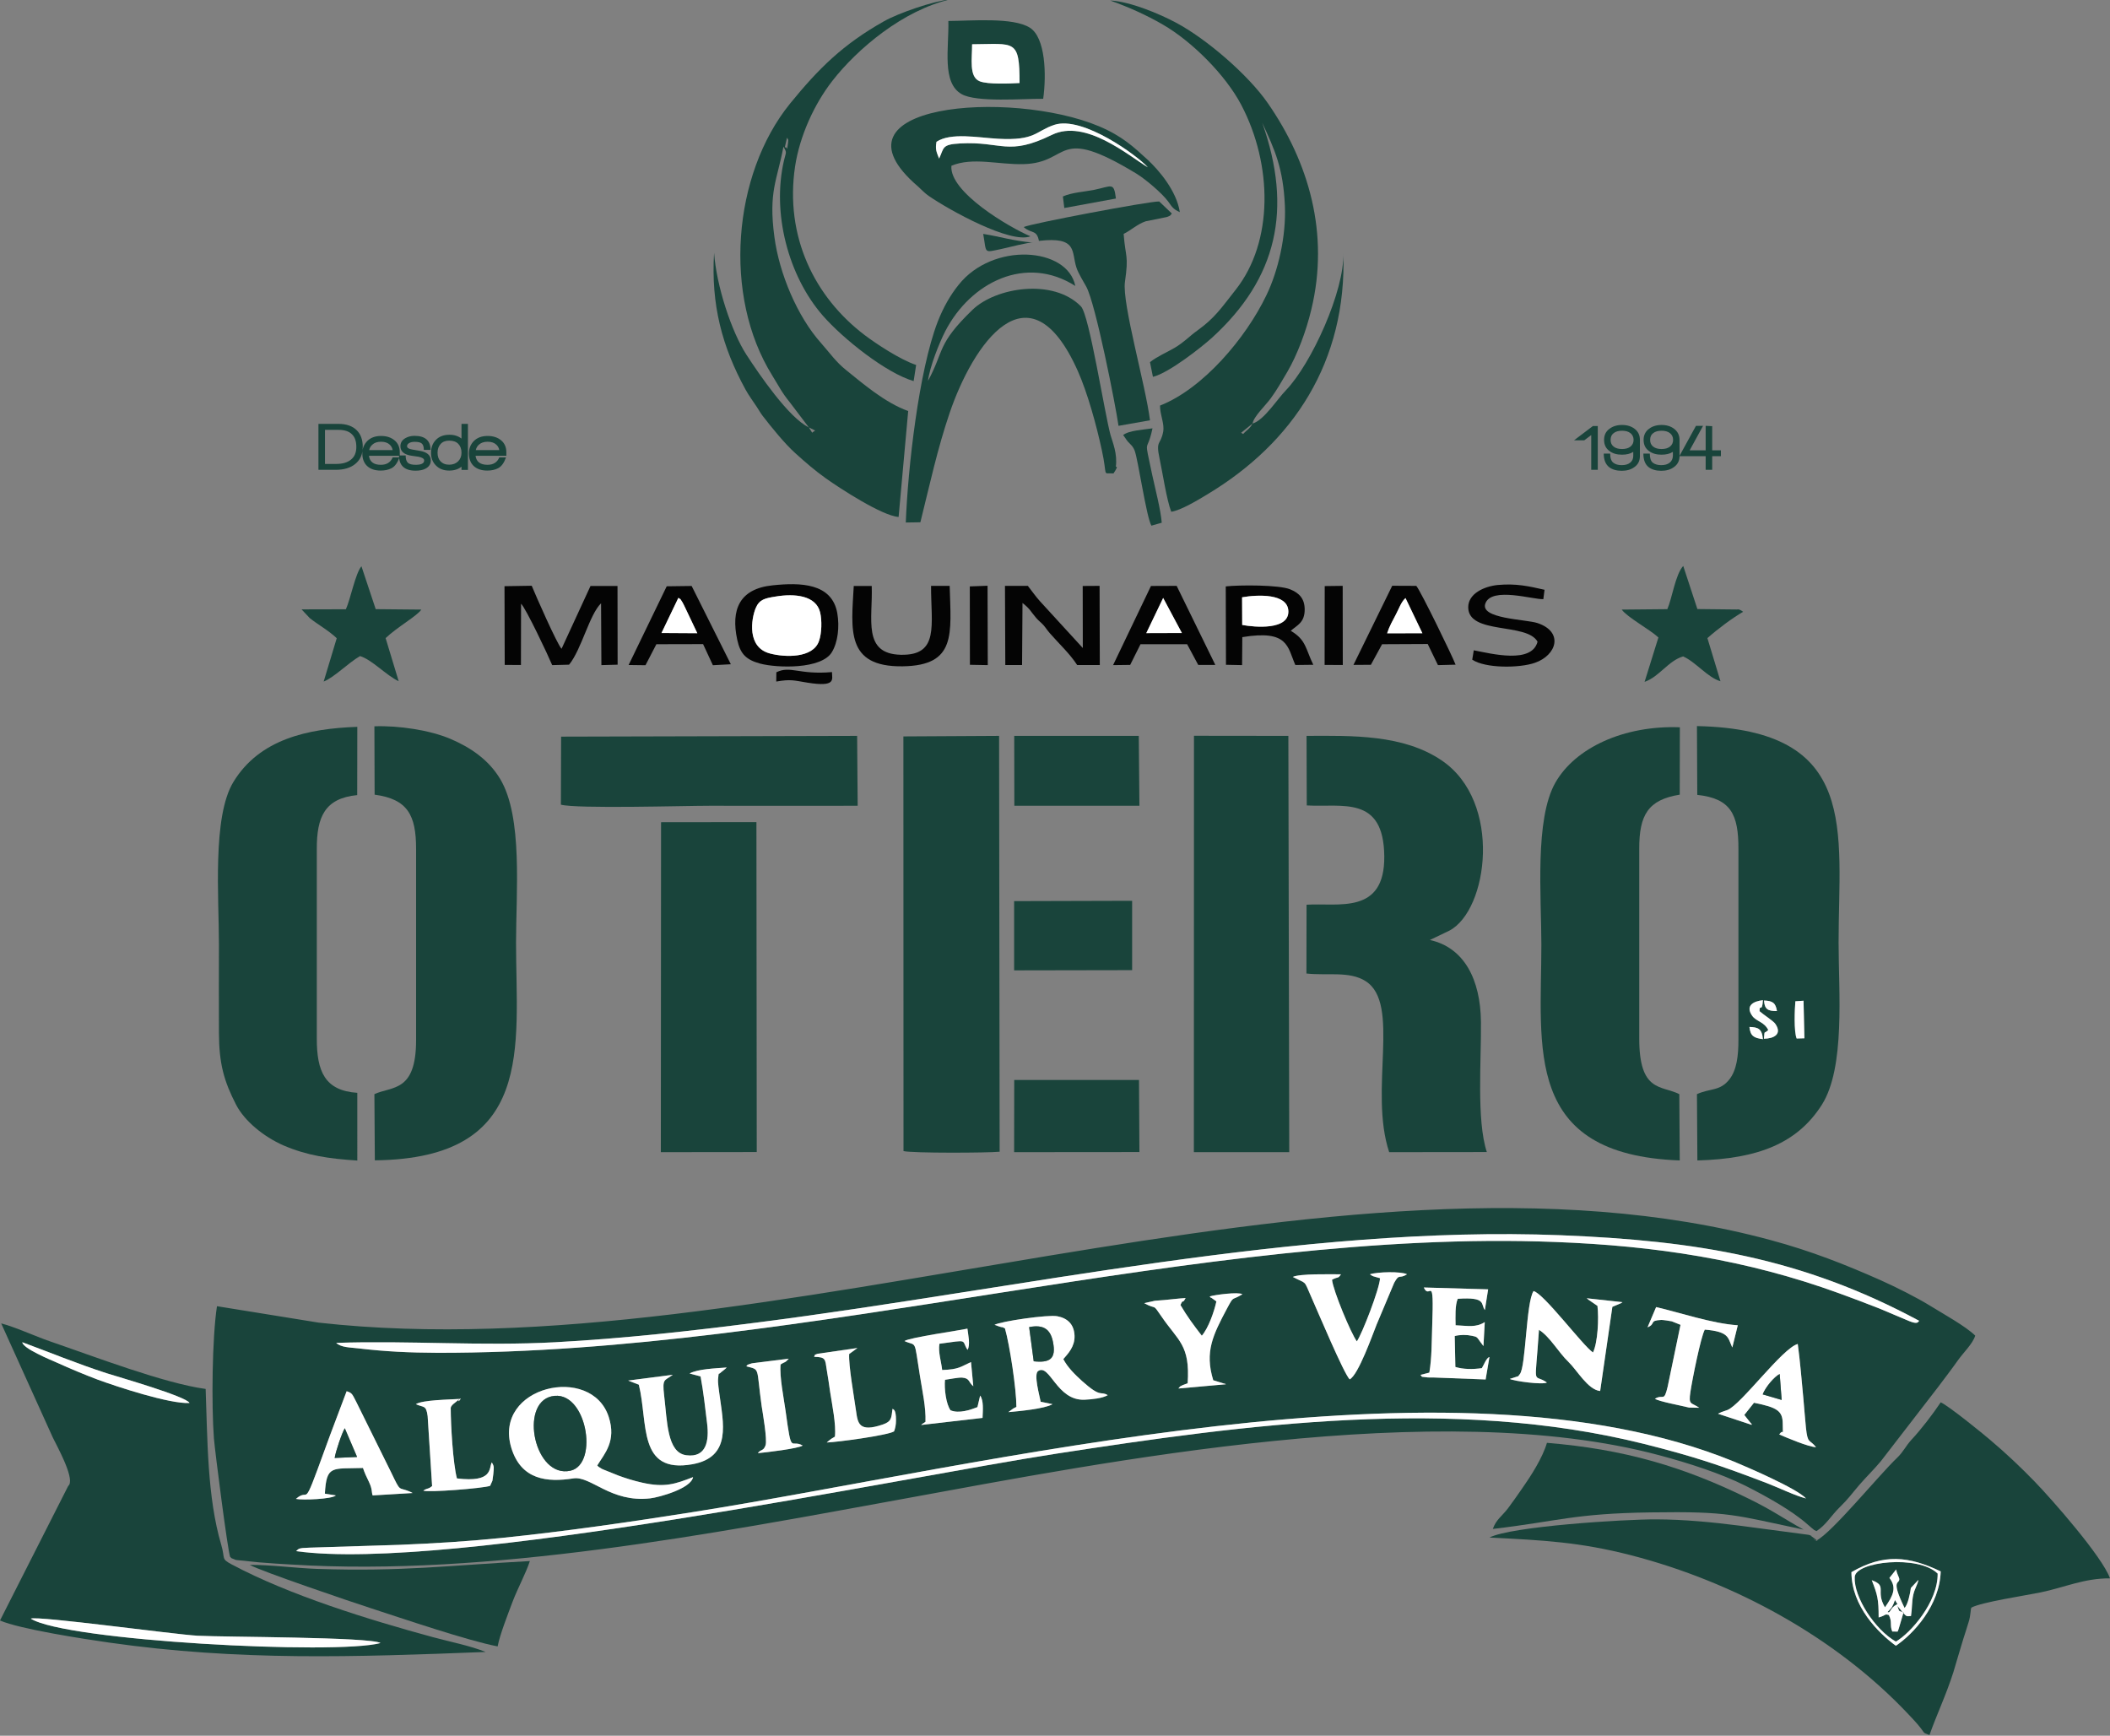 <?xml version="1.0" encoding="utf-8"?>
<!-- Generator: Adobe Illustrator 15.0.0, SVG Export Plug-In . SVG Version: 6.00 Build 0)  -->
<!DOCTYPE svg PUBLIC "-//W3C//DTD SVG 1.1//EN" "http://www.w3.org/Graphics/SVG/1.1/DTD/svg11.dtd">
<svg version="1.1" id="Layer_1" xmlns="http://www.w3.org/2000/svg" xmlns:xlink="http://www.w3.org/1999/xlink" x="0px" y="0px"
	 width="549.383px" height="451.957px" viewBox="0 0 549.383 451.957" enable-background="new 0 0 549.383 451.957"
	 xml:space="preserve">
<rect x="0" y="0" width="549.383" height="451.957" fill="#808080" stroke="none"/>
<g>
	<path fill-rule="evenodd" clip-rule="evenodd" fill="#19443B" d="M77.103,403.899c0.708-0.595,0.396-0.821,3.486-0.907
		l23.471-0.736c8.986-0.369,17.518-0.879,26.447-1.786c16.809-1.729,33.023-4.082,49.578-6.689
		c76.054-11.991,197.575-43.398,271.36-13.21c3.005,1.247,16.356,6.945,18.794,9.609c-2.892-0.736-6.774-2.664-10.29-4.025
		c-12.019-4.592-18.878-6.916-32.003-10.204c-49.606-12.359-103.521-5.046-152.815,2.551
		C234.766,384.708,116.816,409.427,77.103,403.899L77.103,403.899z M84.586,388.932l2.863,0.454
		c-0.992,0.963-8.646,1.275-10.403,0.906c3.827-3.316,1.445,3.94,7.483-12.728c1.814-5.045,3.94-10.487,5.726-15.307
		c1.445,0.453,1.417,0.681,2.551,2.863l9.014,18.227c2.637,5.471,1.758,3.713,4.876,5.046c0.113,0.028,0.283,0.113,0.368,0.17
		c0.085,0.028,0.255,0.113,0.369,0.198l-10.403,0.624c-0.34-0.851,0-1.475-0.964-3.516c-0.709-1.445-1.105-2.296-1.559-3.628
		C86.429,382.498,85.011,381.42,84.586,388.932L84.586,388.932z M180.454,384.624c-0.51,2.948-8.759,5.244-11.14,5.527
		c-10.318,1.19-15.477-5.924-20.069-5.188c-6.689,1.049-13.578,0.454-16.129-8.021c-4.763-16.016,20.863-21.855,25.37-8.022
		c2.069,6.35-1.105,9.609-2.977,12.671c0.425,0.426,0.17,0.255,0.879,0.681c0.085,0.057,0.198,0.142,0.312,0.198
		c0.085,0.057,0.198,0.113,0.312,0.142l4.025,1.616c1.758,0.651,3.997,1.36,6.18,1.842
		C173.112,387.402,175.833,386.41,180.454,384.624L180.454,384.624z M447.336,368.126c0.142-0.114,0.312-0.171,0.425-0.228
		c0.113-0.028,0.283-0.113,0.425-0.198l1.56-0.539c3.571-1.36,14.314-16.129,18.34-17.206c0.624,4.564,1.021,9.609,1.474,14.344
		c0.228,2.494,0.397,4.903,0.652,7.427c0.454,4.394,0.907,2.92,2.637,5.103c-1.956-0.057-7.711-2.495-9.581-3.317
		c1.247-1.785,0.907,1.049,0.907-2.692c0-3.401-1.333-4.337-7.484-5.556l-2.522,3.175l1.729,2.183
		c0.057-0.085,0.198,0.17,0.198,0.396L447.336,368.126z M108.284,365.631c1.644-1.105,8.674-1.19,11.31-1.36
		c-0.936,1.785,1.502-1.275-0.454,0.425c-0.567,0.511-1.644,1.134-1.786,1.871c0,4.535,0.595,14.542,1.616,18.396
		c9.439,1.134,8.277-2.607,9.071-4.167c0.737,1.077,0.51,1.531,0.397,3.09c-0.028,0.341-0.17,1.361-0.227,1.673l-0.595,1.332
		c-1.786,0.652-16.271,1.786-17.405,1.247c1.304-0.821,1.162-0.255,2.296-1.19l-1.163-18.227
		C110.948,365.773,110.324,366.567,108.284,365.631L108.284,365.631z M179.546,357.638c2.154-1.191,6.803-1.333,9.667-1.56
		c-0.085,0.113-0.227,0.227-0.284,0.283c-0.085,0.057-0.227,0.171-0.312,0.256s-0.227,0.17-0.312,0.255
		c-0.113,0.085-0.482,0.368-0.567,0.453c-0.708,0.794-0.567-0.34-0.766,1.701c-0.113,0.964,0.227,3.09,0.34,3.969
		c0.964,7.398,3.345,16.44-7.087,18.283c-14.229,2.494-11.423-10.715-13.89-20.722l-2.778-1.077l11.594-1.502
		c-0.085,0.113-0.255,0.198-0.34,0.255c-1.757,1.304-2.409,0.737-1.899,5.046c0.822,6.803,0.737,14.995,5.783,15.647
		c5.301,0.708,5.953-3.884,5.414-8.277c-0.51-4.139-0.936-8.164-1.701-12.246L179.546,357.638z M194.315,355.767
		c0.454-0.482,0.057-0.313,1.077-0.652c0.34-0.142,0.766-0.17,1.163-0.227l8.815-1.105c-1.021,1.19-0.992,0.737-2.126,1.502
		c-0.312,3.175,0.822,8.703,1.304,12.133c1.616,11.877,1.248,7.143,4.451,8.985c-1.162,0.794-9.524,1.786-11.679,1.984
		c0.765-1.105,1.446-0.425,2.013-2.069c0.482-1.474-0.766-8.532-1.021-10.205C196.866,355.767,198,356.759,194.315,355.767
		L194.315,355.767z M211.975,353.3c0.482-0.936-0.17-0.312,0.907-0.793l10.375-1.503l-2.154,1.56
		c-0.198,2.891,1.247,10.998,1.786,14.825c0.454,3.175,0.708,5.697,7.03,3.515c2.211-0.794,2.154-1.587,2.466-4.054
		c0.17,0.17,0.936,0,0.907,3.005c0,1.134-0.199,2.098-0.51,2.863c-1.786,1.049-14.57,2.777-17.518,2.891
		c0.085-0.085,0.227-0.198,0.283-0.255l0.851-0.68c0.454-0.313,0.51-0.256,0.992-0.596c0.34-3.175-0.737-8.306-1.248-11.65
		c-0.255-1.871-0.567-3.884-0.878-5.726C214.838,353.868,215.008,353.357,211.975,353.3L211.975,353.3z M235.502,349.191
		c1.304-0.936,14.513-2.778,16.384-3.232c0.17,1.475,0.822,4.252,0.028,5.528c-1.701-2.608,0.51-2.665-7.313-1.588
		c-0.368,2.211,0.482,4.649,0.709,6.832c4.394-0.142,4.79-0.851,7.512-2.069l0.595,6.293c-1.304-1.049-0.851-2.069-2.892-2.24
		c-0.907-0.084-3.43,0.426-4.479,0.567c-0.227,2.353,0.284,6.35,1.446,7.938c2.183,0.935,5.188-0.114,7.001-0.822l0.708-3.005
		c0.936,1.247,0.709,3.827,0.624,5.811l-15.988,1.843c0.085-0.085,0.199-0.17,0.284-0.255c0.028-0.028,0.737-0.482,0.85-0.567
		c0.142-3.77-0.85-8.135-1.446-11.962C237.94,348.284,238.762,350.693,235.502,349.191L235.502,349.191z M281.792,359.65
		c5.046,4.508,4.621,2.438,6.634,3.629c-1.39,0.822-4.082,1.105-6.038,1.19c-7.285,0.312-9.043-9.524-12.104-7.455
		c-1.191,0.822,0.397,6.463,0.68,7.993l3.09,0.624c-2.069,1.19-8.532,1.814-11.509,2.069l1.275-0.936
		c0.085-0.085,0.624-0.283,0.822-0.425c0-4.593-1.729-16.072-2.977-20.438c-0.992-0.538-0.481-0.17-1.36-0.453l-1.361-0.481
		c1.757-0.936,13.89-2.693,16.328-2.239c2.608,0.481,4.394,2.04,4.507,5.073c0.113,2.863-1.757,4.734-2.92,6.095
		C277.994,356.079,279.893,357.921,281.792,359.65L281.792,359.65z M450.851,350.438c-0.964-2.183-0.794-3.714-6.974-4.224
		c-1.049,1.928-3.26,12.982-3.741,16.214c-0.539,3.543,0.17,2.665,2.296,4.139l-2.665-0.057c-2.409-0.596-7.852-1.588-8.872-2.296
		c2.239-1.332,2.324,1.021,3.316-3.146l3.345-16.101l-2.268-0.907c-0.453-0.113-2.239-0.369-2.721-0.369
		c-3.345,0.17-1.305,0.992-3.601,1.928l2.239-5.272c5.953,1.36,14.599,4.309,21.26,4.734l-1.417,5.782
		C450.964,350.75,450.907,350.551,450.851,350.438L450.851,350.438z M393.817,358.829c1.984-0.709,1.19-0.171,1.899-1.021
		c1.587-1.899,1.615-18.681,3.571-21.629c2.665,0.596,12.813,14.202,15.478,15.987c1.247-2.551,1.559-8.844,1.162-12.132
		l-2.438-1.673c-0.086-0.198-0.256-0.17-0.369-0.312l9.326,1.021c-0.113,0.085-0.283,0.198-0.368,0.255l-2.268,0.964l-3.175,21.912
		c-3.203-0.312-6.066-5.499-8.249-7.568c-2.608-2.495-4.848-6.604-7.683-8.362c-1.049,15.789-1.672,11.083,2.07,13.72
		c-1.106,0.651-8.618-0.369-9.667-0.936L393.817,358.829z M314.986,337.569c1.36-0.426,7.455-1.22,8.504-0.567
		c-2.977,1.843-2.098,0.17-4.025,3.742c-3.601,6.803-5.868,11.196-3.572,18.651l2.92,0.907c0.057-0.113,0.255,0.113,0.369,0.142
		l-12.359,1.105c0.766-0.879,0.057-0.283,1.105-0.879c0.255-0.113,1.077-0.396,1.304-0.481c0.681-10.035-2.494-11.027-6.803-17.377
		c-2.523-3.685-1.077-1.587-4.507-3.486l2.777-0.623c0.822-0.085,1.673-0.113,2.523-0.199c1.87-0.17,3.571-0.396,5.471-0.51
		c-0.936,1.814-0.539-0.028-1.333,1.814c1.758,3.004,3.374,5.159,5.557,7.993c1.672-1.928,3.175-6.095,3.798-8.929l-1.134-0.822
		C314.787,337.455,315.581,338.476,314.986,337.569L314.986,337.569z M372.161,357.411c0.651-3.939,0.595-7.88,0.736-11.962
		c0.539-14.684-0.623-6.661-2.183-10.205l16.753,0.482l-0.851,5.386c-1.162-1.474,0.567-3.458-7.059-2.92
		c-0.736,1.673-0.595,4.706-0.566,6.889c3.26,0.142,5.272,0.651,7.597-0.822l-0.34,6.236c-0.113-0.113-0.198-0.284-0.283-0.368
		l-0.511-0.681c-0.936-1.275-0.766-1.333-2.154-1.616c-1.445-0.312-3.146-0.312-4.535,0.057l0.17,8.051
		c2.041,0.623,4.479,0.652,6.889,0.312c0.481-0.708,1.19-2.721,1.983-2.892l-0.992,5.84l-13.379-0.51
		c-0.596,0-1.729,0.027-2.268-0.086c-1.645-0.255-0.454,0.199-1.333-0.595L372.161,357.411z M356.684,331.814
		c1.928-0.652,8.221-0.794,9.666,0c-2.211,1.36-1.899-0.368-3.345,2.211l-4.592,10.914c-0.936,2.296-4.734,13.124-7.002,14.229
		c-1.53-1.53-8.192-17.405-10.034-21.543c-2.013-4.593-1.021-3.146-4.763-5.131c1.786-0.879,9.694-0.681,12.529-0.681
		c-0.794,1.219-0.624,0.511-2.324,1.418c0.283,2.834,4.932,13.975,6.463,16.044c1.332-1.871,5.924-13.691,6.037-16.441l-1.757-0.51
		c-0.085-0.028-0.227-0.114-0.313-0.142L356.684,331.814z M87.534,349.672c18.963-0.652,37.701,0.879,57.061-0.17
		c17.773-0.964,35.292-2.92,52.725-5.159c68.032-8.702,140.967-25.37,209.027-22.705c35.518,1.417,62.985,5.952,93.345,22.28
		c-0.312,0.283-0.283,1.021-2.637,0.057l-7.653-3.231c-3.486-1.361-6.888-2.665-10.573-3.997
		c-24.065-8.759-47.764-12.359-73.898-13.352c-92.269-3.6-194.542,28.999-291.005,28.856c-7.313-0.028-13.521-0.312-20.693-1.162
		C91.105,350.834,88.866,350.891,87.534,349.672L87.534,349.672z M472.961,398.683c2.466-1.587,3.798-3.996,5.896-6.065
		c2.523-2.467,3.203-3.572,5.272-5.981c1.814-2.098,3.742-3.94,5.585-6.151l14.938-19.36c1.757-2.353,3.345-4.394,4.988-6.719
		c1.446-2.098,4.054-4.535,4.649-6.633c-2.523-2.466-8.391-5.697-11.877-7.852c-3.261-2.013-8.646-4.734-12.699-6.548
		c-9.326-4.139-18.085-7.597-28.545-10.432c-113.981-30.869-261.667,34.497-378.17,21.458l-26.504-4.28
		c-1.276,8.277-1.446,25.88-0.794,34.44c0.284,3.431,3.6,29.339,4.224,30.842c0.539,0.481,0.114,0.227,1.021,0.595
		c1.134,0.454-0.227,0,0.737,0.227l5.811,0.596c2.863,0.255,5.556,0.396,8.419,0.567c51.335,3.203,110.154-8.136,158.938-17.037
		c53.518-9.779,139.493-26.844,197.178-11.423c7.625,2.041,15.959,4.705,22.479,7.965c5.329,2.693,11.991,6.378,16.187,10.092
		c0.34,0.283,0.736,0.651,1.021,0.878C472.819,398.711,471.799,398.088,472.961,398.683L472.961,398.683z"/>
	<path fill-rule="evenodd" clip-rule="evenodd" fill="#19443B" d="M8.022,421.474c1.672-0.794,37.502,4.139,43.456,4.45
		c6.888,0.368,44.929,0.312,47.593,1.899C87.506,430.97,17.036,427.256,8.022,421.474L8.022,421.474z M49.352,365.32
		c-5.159,0.312-19.163-4.337-23.868-6.066c-3.6-1.36-7.115-2.835-10.63-4.422c-1.729-0.766-8.929-3.714-9.042-5.329
		c7.001,2.579,14.258,5.584,21.883,8.05C30.813,358.544,48.529,363.619,49.352,365.32L49.352,365.32z M0.312,344.598l13.408,29.65
		c1.105,2.296,5.499,10.148,4.309,12.359c-0.057,0.057-0.142,0.17-0.198,0.255c-0.028,0.057-0.142,0.17-0.17,0.255L0,421.956
		c5.131,2.239,21.855,4.819,28.432,5.755c33.846,4.818,63.666,3.77,98.022,2.438c-4.11-1.645-9.127-2.607-13.635-3.827
		c-16.809-4.563-37.36-10.913-52.441-18.935c-2.919-1.56-1.672-1.39-2.778-5.159c-3.657-12.359-3.572-27.496-4.054-40.564
		c-10.743-1.445-28.941-8.419-40.592-12.415C9.099,347.915,3.855,345.505,0.312,344.598L0.312,344.598z"/>
	<path fill-rule="evenodd" clip-rule="evenodd" fill="#19443B" d="M493.625,428.533c-4.507-3.289-11.537-10.233-11.565-19.163
		c8.362-4.875,14.911-4.194,23.244-0.198C505.049,418.016,498.218,425.471,493.625,428.533L493.625,428.533z M431.206,395.622
		c-8.333-0.028-37.757,1.814-43.398,4.734c14.202,0.708,23.557,1.19,36.907,4.62c26.702,6.917,53.207,21.26,72.17,41.386
		c0.907,0.964,1.645,1.729,2.467,2.693c2.239,2.692,0.964,1.899,3.033,2.722c1.757-5.046,4.28-10.29,6.207-16.328
		c0.907-2.948,1.616-5.584,2.58-8.646c0.453-1.36,0.907-2.863,1.36-4.309c0.681-2.069,0.482-3.629,0.794-3.912
		c2.664-1.417,13.975-3.118,17.972-3.94c6.208-1.275,11.367-3.713,18.085-3.656c-2.013-5.669-15.137-20.58-19.616-25.2
		c-3.6-3.713-7.398-7.313-11.622-10.885c-1.644-1.417-10.8-8.872-12.841-9.751c-2.041,3.061-5.13,7.086-7.597,9.723
		c-1.559,1.7-2.069,3.09-3.741,4.705c-4.763,4.535-16.979,19.531-21.005,21.544c-2.722-1.333,2.636,1.672-1.162-0.992
		c-1.105-0.737,0.992,0.17-0.879-0.482l-17.943-2.381C445.776,396.359,438.633,395.65,431.206,395.622L431.206,395.622z"/>
	<path fill-rule="evenodd" clip-rule="evenodd" fill="#19443B" d="M340.242,209.726c9.241,0.539,20.013-2.722,20.184,13.209
		c0.17,15.392-12.104,12.104-20.24,12.642l-0.028,17.915c5.442,0.596,11.169-0.681,15.364,1.956
		c9.326,5.84,0.822,28.375,6.18,44.561l25.427-0.028c-2.722-8.277-1.418-24.066-1.531-33.874
		c-0.113-11.111-4.394-19.389-13.294-21.345l5.074-2.438c10.063-5.272,13.89-33.534-1.984-44.306
		c-10.007-6.803-23.301-6.463-35.207-6.406L340.242,209.726z"/>
	<path fill-rule="evenodd" clip-rule="evenodd" fill="#19443B" d="M97.54,206.919c8.589,1.162,10.8,5.301,10.8,14.145v49.748
		c0,13.664-6.236,11.963-10.857,14.089l0.113,17.234c41.953-0.453,36.766-29.764,36.766-56.664c0-13.097,1.814-32.684-4.11-42.605
		c-3.033-5.074-7.795-8.277-13.011-10.488c-5.272-2.239-13.352-3.487-19.758-3.26L97.54,206.919z"/>
	<path fill-rule="evenodd" clip-rule="evenodd" fill="#19443B" d="M467.462,260.721l2.126-0.142l0.227,9.779l-2.013,0.057
		C467.036,268.658,467.291,262.621,467.462,260.721L467.462,260.721z M455.499,267.411c2.183,0.057,3.288,0.397,3.516,3.175
		C456.633,270.274,455.754,269.763,455.499,267.411L455.499,267.411z M459.298,260.523c2.239,0.085,3.033,0.595,3.373,2.749
		C460.233,263.3,459.439,262.734,459.298,260.523L459.298,260.523z M458.136,263.3c0.964,0.879,3.571,2.523,4.082,3.26
		c1.927,2.75-0.397,3.884-2.948,3.912c0.255-2.466-0.085-1.077,1.134-2.268c-1.105-2.211-3.09-2.183-4.167-3.685
		c-1.871-2.637,0.283-3.827,2.778-4.082C458.815,263.868,458.107,261.232,458.136,263.3L458.136,263.3z M441.922,206.976
		c8.73,0.936,10.743,5.074,10.715,14.088v49.748c0,4.025-0.426,7.768-2.325,10.205c-2.466,3.175-4.988,2.296-8.476,3.884
		l0.113,17.263c15.988-0.425,26.079-4.563,32.4-14.484c6.151-9.695,4.365-29.396,4.365-42.208c0-29.169,5.67-55.531-36.879-56.41
		L441.922,206.976z"/>
	<path fill-rule="evenodd" clip-rule="evenodd" fill="#19443B" d="M437.244,284.901c-4.677-2.353-10.46-0.397-10.432-14.57v-49.266
		c-0.028-8.873,2.296-12.813,10.545-14.145l0.028-17.546c-14.599-0.539-27.241,5.357-32.399,14.4
		c-5.443,9.553-3.657,29.764-3.657,42.151c0,26.759-4.876,54.737,36.028,56.239L437.244,284.901z"/>
	<path fill-rule="evenodd" clip-rule="evenodd" fill="#19443B" d="M93.033,284.56c-8.447-0.566-10.573-5.556-10.545-14.229v-49.266
		c-0.028-8.334,2.069-13.209,10.517-14.032l0.028-17.773c-12.983,0.454-25.483,3.231-32.258,14.343
		c-5.528,9.071-3.77,30.16-3.77,42.321c0,7.682-0.057,15.364,0,23.018c0.028,8.021,1.304,12.558,4.45,18.68
		c2.183,4.252,7.172,8.362,12.359,10.63c6.123,2.637,11.82,3.459,19.219,3.94V284.56z"/>
	<path fill-rule="evenodd" clip-rule="evenodd" fill="#19443B" d="M235.247,299.726c2.211,0.566,21.997,0.481,25.03,0.17
		l-0.142-108.283l-24.917,0.142L235.247,299.726z"/>
	<polygon fill-rule="evenodd" clip-rule="evenodd" fill="#19443B" points="310.848,300.009 335.679,300.009 335.452,191.613 
		310.876,191.584 	"/>
	<path fill-rule="evenodd" clip-rule="evenodd" fill="#19443B" d="M210.869,111.42c1.899,0.992,1.446,0.482,0.596,1.247
		l-0.879-1.389C210.671,111.307,210.813,111.392,210.869,111.42L210.869,111.42z M204.321,38.457l0.595-2.608
		c0.284,0.595,0.425,0.284,0.255,1.474C204.775,40.101,205.115,37.833,204.321,38.457L204.321,38.457z M238.536,95.036
		c-4.224-1.417-10.46-5.556-13.379-7.767c-13.068-9.893-20.863-25.682-18.142-43.937c1.219-7.994,5.018-16.242,9.667-22.224
		c6.548-8.447,18.538-18.482,30.813-21.288c-4.621,0.482-13.635,3.628-17.292,5.698c-10.743,6.038-17.064,12.331-24.52,21.486
		c-14.939,18.454-17.518,50.06-4.621,70.753c1.843,2.977,2.438,4.365,4.649,7.087l4.875,6.435
		c-5.188-2.466-12.926-13.805-16.271-18.964c-3.855-5.981-7.767-17.802-8.391-26.476c-0.822,13.464,2.069,24.406,8.192,35.603
		c0.907,1.644,1.956,3.033,2.948,4.536c0.596,0.878,0.907,1.53,1.502,2.296c2.381,3.09,5.811,7.313,8.532,9.751
		c2.41,2.183,5.103,4.536,7.994,6.577c3.515,2.495,14.57,9.723,18.879,10.006l2.495-27.581c-6.066-2.154-11.991-7.313-16.158-10.658
		c-2.665-2.126-4.167-4.366-6.548-7.059c-6.18-6.917-10.885-18.142-12.132-27.638c-1.587-11.849,0.737-14.74,2.353-23.471
		c1.021,1.672,0.624,1.417,0.142,3.6c-3.175,13.691,1.105,30.076,10.148,40.422c5.244,5.981,16.413,14.91,23.613,17.008
		L238.536,95.036z"/>
	<polygon fill-rule="evenodd" clip-rule="evenodd" fill="#19443B" points="172.063,300.009 197.036,299.981 196.951,214.063 
		172.12,214.091 	"/>
	<path fill-rule="evenodd" clip-rule="evenodd" fill="#19443B" d="M323.149,112.696l2.977-2.409
		c-0.681,1.36-1.587,1.729-2.438,2.721L323.149,112.696z M299.424,94.299l0.766,3.827c4.195-1.021,12.728-7.795,15.307-10.12
		c17.093-15.563,21.09-33.534,13.152-56.041c3.317,7.172,5.443,11.82,5.896,21.515c0.368,8.051-1.758,17.093-4.818,23.415
		c-5.358,11.168-16.498,24.321-27.695,28.715c0,2.523,1.219,4.677,0.822,6.832c-0.68,3.572-1.984,2.069-0.936,6.973
		c0.794,3.685,1.814,10.63,3.033,13.833c2.409-0.283,7.285-3.231,9.468-4.564c22.195-13.351,36.312-34.44,35.348-62.815
		c0.341,9.751-8.248,28.8-14.995,35.802c-2.239,2.296-5.697,7.795-8.646,8.617c0.312-1.843,3.231-4.536,4.706-6.52
		c1.53-2.069,2.919-4.507,4.337-6.917c2.607-4.45,4.932-10.658,6.265-16.271c4.762-19.729-0.652-38.325-11.311-53.688
		c-5.018-7.285-15.959-16.781-24.01-21.033c-4.195-2.239-11.849-5.471-17.036-5.726c4.933,1.786,9.27,3.713,13.691,6.265
		c7.512,4.337,16.271,13.039,20.409,20.891c8.192,15.59,8.447,35.631-1.445,48.161c-3.771,4.791-5.414,7.342-10.035,10.658
		c-1.983,1.417-3.316,2.948-5.839,4.45C303.732,91.805,301.267,92.825,299.424,94.299L299.424,94.299z"/>
	<path fill-rule="evenodd" clip-rule="evenodd" fill="#19443B" d="M146.041,209.527c4.195,1.106,32.145,0.284,38.75,0.284
		c12.841,0,25.682,0.028,38.523,0l-0.142-18.198l-77.074,0.198L146.041,209.527z"/>
	<path fill-rule="evenodd" clip-rule="evenodd" fill="#19443B" d="M241.625,99.175c0.454-3.685,2.92-9.865,4.507-12.955
		c6.605-12.756,21.005-19.956,33.846-11.764c-2.013-10.12-21.459-11.537-30.388-0.283c-2.126,2.636-3.94,5.782-5.443,9.609
		c-4.932,12.841-7.767,38.154-8.305,52.271l3.798-0.057c2.466-9.921,4.45-19.162,7.625-28.488
		c6.009-17.66,20.58-39.543,33.364-10.913c2.522,5.669,4.848,14.088,6.236,20.523c1.616,7.285-0.028,5.981,3.062,6.151
		c1.502-2.239,0.596-1.672,0.596-1.701c0.481-3.373-0.822-6.378-1.361-8.249c-1.53-5.471-5.527-31.295-7.71-33.534
		c-7.2-7.37-22.139-4.989-28.233,0.879C243.865,89.707,245.934,91.238,241.625,99.175L241.625,99.175z"/>
	<path fill-rule="evenodd" clip-rule="evenodd" fill="#19443B" d="M244.517,41.292c-0.652-1.673-1.049-2.353-0.68-4.366
		c3.713-2.495,10.885-1.077,16.044-0.793c9.78,0.539,9.694-1.984,14.655-3.628c7.37-2.41,21.685,8.079,24.321,11.055
		c-4.988-3.005-16.242-12.699-24.973-8.447c-11.509,5.641-12.955,1.644-23.896,2.239C245.14,37.606,245.849,38.485,244.517,41.292
		L244.517,41.292z M268.299,61.531c-5.471-2.296-21.203-11.537-20.58-18.369c5.527-2.324,12.246-0.255,18.766-0.425
		c12.444-0.312,8.079-10.46,29.396,2.466c2.353,1.446,6.604,5.017,8.248,7.228c0.964,1.304,1.248,2.013,3.062,2.807
		c-0.851-5.613-5.527-10.97-8.277-13.55c-3.741-3.43-6.689-6.236-12.784-8.815c-23.13-9.695-72.227-5.812-47.111,15.675
		c0.822,0.737,1.757,1.757,2.75,2.438C247.323,54.813,263.168,63.543,268.299,61.531L268.299,61.531z"/>
	<path fill-rule="evenodd" clip-rule="evenodd" fill="#19443B" d="M388.687,398.117c17.149-2.013,21.09-4.025,41.103-4.309
		c20.693-0.313,21.799,0.708,39.799,4.479c-5.33-2.948-7.768-4.848-14.23-8.022c-17.036-8.391-32.542-12.926-52.582-14.569
		c-1.135,3.939-4.281,8.787-6.436,11.849c-1.219,1.757-2.438,3.515-3.713,5.216C391.067,394.8,389.537,395.679,388.687,398.117
		L388.687,398.117z"/>
	<path fill-rule="evenodd" clip-rule="evenodd" fill="#19443B" d="M129.572,428.703c0.51-2.892,2.834-8.816,3.883-11.622
		c1.361-3.572,3.515-7.512,4.507-10.602c-21.572,1.162-33.081,2.777-55.389,2.041c-5.669-0.199-12.019-1.077-17.546-1.049
		c2.551,1.53,26.929,9.808,31.436,11.253C104.74,421.417,121.72,427.2,129.572,428.703L129.572,428.703z"/>
	<path fill-rule="evenodd" clip-rule="evenodd" fill="#FFFFFF" d="M87.534,349.672c1.332,1.219,3.571,1.162,5.697,1.417
		c7.172,0.851,13.38,1.134,20.693,1.162c96.463,0.143,198.737-32.456,291.005-28.856c26.135,0.992,49.833,4.593,73.898,13.352
		c3.686,1.332,7.087,2.636,10.573,3.997l7.653,3.231c2.354,0.964,2.325,0.227,2.637-0.057
		c-30.359-16.328-57.827-20.863-93.345-22.28c-68.06-2.665-140.995,14.003-209.027,22.705c-17.433,2.239-34.951,4.195-52.725,5.159
		C125.235,350.551,106.498,349.02,87.534,349.672L87.534,349.672z"/>
	<path fill-rule="evenodd" clip-rule="evenodd" fill="#19443B" d="M292.563,60.907c1.956-0.963,3.657-2.607,5.755-3.288l5.471-1.105
		c1.247-0.51,0.624-0.17,1.332-0.907l-3.288-3.146c-2.438-0.113-33.59,5.783-35.291,6.662c2.069,1.843,3.373,0.567,3.968,3.6
		c10.205-1.19,8.39,2.863,9.78,7.001c0.425,1.333,1.928,3.827,2.551,4.932c2.438,4.479,7.653,31.011,8.391,36.227l8.192-1.446
		c-1.134-9.156-7.313-30.416-6.52-36.028C293.925,66.293,293.046,67.2,292.563,60.907L292.563,60.907z"/>
	<path fill-rule="evenodd" clip-rule="evenodd" fill="#FFFFFF" d="M77.103,403.899c39.713,5.528,157.663-19.19,198.028-25.398
		c49.295-7.597,103.209-14.91,152.815-2.551c13.125,3.288,19.984,5.612,32.003,10.204c3.516,1.361,7.398,3.289,10.29,4.025
		c-2.438-2.664-15.789-8.362-18.794-9.609c-73.785-30.188-195.307,1.219-271.36,13.21c-16.554,2.607-32.769,4.96-49.578,6.689
		c-8.929,0.907-17.461,1.417-26.447,1.786l-23.471,0.736C77.499,403.078,77.811,403.304,77.103,403.899L77.103,403.899z"/>
	<polygon fill-rule="evenodd" clip-rule="evenodd" fill="#19443B" points="264.047,300.009 296.674,299.981 296.561,281.215 
		264.076,281.215 	"/>
	<polygon fill-rule="evenodd" clip-rule="evenodd" fill="#19443B" points="264.104,209.811 296.674,209.811 296.504,191.613 
		264.076,191.613 	"/>
	<polygon fill-rule="evenodd" clip-rule="evenodd" fill="#19443B" points="264.047,252.67 294.775,252.614 294.775,234.557 
		264.047,234.642 	"/>
	<path fill-rule="evenodd" clip-rule="evenodd" fill="#FFFFFF" d="M143.604,363.59c9.042-2.069,12.5,17.632,4.932,19.36
		C139.181,385.048,135.156,365.518,143.604,363.59L143.604,363.59z M180.454,384.624c-4.621,1.786-7.342,2.778-13.238,1.445
		c-2.183-0.481-4.422-1.19-6.18-1.842l-4.025-1.616c-0.114-0.028-0.227-0.085-0.312-0.142c-0.113-0.057-0.227-0.142-0.312-0.198
		c-0.709-0.426-0.454-0.255-0.879-0.681c1.871-3.062,5.046-6.321,2.977-12.671c-4.507-13.833-30.133-7.993-25.37,8.022
		c2.551,8.476,9.439,9.07,16.129,8.021c4.592-0.736,9.751,6.378,20.069,5.188C171.694,389.868,179.943,387.572,180.454,384.624
		L180.454,384.624z"/>
	<path fill-rule="evenodd" clip-rule="evenodd" fill="#19443B" d="M253.105,11.527c11.112-0.057,12.359-1.474,12.359,10.091
		c-2.41,0.142-8.277,0.397-10.375-0.453C252.227,20.031,253.134,15.212,253.105,11.527L253.105,11.527z M271.616,25.729
		c0.879-6.293,0.595-15.931-3.458-18.51c-4.366-2.778-15.194-1.786-21.232-1.757c0.17,7.086-1.757,16.101,3.458,19.049
		C254.296,26.721,266.287,25.672,271.616,25.729L271.616,25.729z"/>
	<path fill-rule="evenodd" clip-rule="evenodd" fill="#040404" d="M135.666,157.2c1.248,1.134,7.144,13.635,8.107,15.988
		l4.394-0.114c3.231-3.912,5.272-13.011,8.334-15.987l0.085,16.101l4.224-0.114l-0.028-20.494h-7.03l-7.54,16.355
		c-1.162-1.219-6.774-13.975-7.767-16.412l-7.087,0.113l0.057,20.494l4.224,0.028L135.666,157.2z"/>
	<path fill-rule="evenodd" clip-rule="evenodd" fill="#19443B" d="M422.249,158.73c1.445,2.013,7.342,5.188,9.553,7.257
		l-3.601,11.565c3.827-1.333,6.18-5.5,10.035-6.633c3.288,1.446,6.378,5.5,9.723,6.463l-3.401-11.225
		c2.749-2.438,6.406-5.159,9.298-6.86c-1.134-0.85-1.531-0.595-1.56-0.595l-10.347-0.113l-3.685-11.225
		c-2.041,2.211-2.892,8.419-4.139,11.253L422.249,158.73z"/>
	<path fill-rule="evenodd" clip-rule="evenodd" fill="#19443B" d="M100.403,166.157c3.033-2.891,8.22-5.783,9.297-7.427
		l-11.877-0.113l-3.713-11.168c-1.587,1.871-2.863,8.617-4.054,11.197l-11.537,0.028l2.126,2.268
		c2.126,1.701,4.933,3.231,7.03,5.244l-3.402,11.282c2.693-1.049,6.35-4.819,9.468-6.633c3.118,0.936,6.803,5.018,10.063,6.548
		L100.403,166.157z"/>
	<path fill-rule="evenodd" clip-rule="evenodd" fill="#FFFFFF" d="M274.167,349.446c0.879,4.365-0.794,5.471-5.018,5.017l-1.19-8.9
		C271.814,344.796,273.543,346.243,274.167,349.446L274.167,349.446z M258.945,344.967l1.361,0.481
		c0.879,0.283,0.368-0.085,1.36,0.453c1.248,4.366,2.977,15.846,2.977,20.438c-0.198,0.142-0.737,0.34-0.822,0.425l-1.275,0.936
		c2.977-0.255,9.439-0.879,11.509-2.069l-3.09-0.624c-0.283-1.53-1.871-7.171-0.68-7.993c3.061-2.069,4.819,7.767,12.104,7.455
		c1.956-0.085,4.648-0.368,6.038-1.19c-2.013-1.19-1.588,0.879-6.634-3.629c-1.899-1.729-3.798-3.571-4.933-5.754
		c1.163-1.36,3.033-3.231,2.92-6.095c-0.113-3.033-1.898-4.592-4.507-5.073C272.835,342.274,260.702,344.032,258.945,344.967
		L258.945,344.967z"/>
	<path fill-rule="evenodd" clip-rule="evenodd" fill="#FFFFFF" d="M393.108,359.055c1.049,0.566,8.561,1.587,9.667,0.936
		c-3.742-2.637-3.119,2.069-2.07-13.72c2.835,1.758,5.074,5.867,7.683,8.362c2.183,2.069,5.046,7.257,8.249,7.568l3.175-21.912
		l2.268-0.964c0.085-0.057,0.255-0.17,0.368-0.255l-9.326-1.021c0.113,0.142,0.283,0.113,0.369,0.312l2.438,1.673
		c0.396,3.288,0.085,9.581-1.162,12.132c-2.665-1.785-12.813-15.392-15.478-15.987c-1.956,2.948-1.984,19.729-3.571,21.629
		c-0.709,0.85,0.085,0.312-1.899,1.021L393.108,359.055z"/>
	<path fill-rule="evenodd" clip-rule="evenodd" fill="#040404" d="M266.23,157.001c2.126,1.701,1.984,2.069,3.572,3.912
		c0.708,0.822,1.162,1.077,1.899,1.871c0.652,0.765,0.992,1.361,1.644,2.098c2.552,2.919,5.159,5.272,7.115,8.277h5.896
		l-0.057-20.607l-4.394,0.028l0.028,16.157l-11.111-12.132c-1.105-1.19-2.211-2.806-3.203-4.053h-5.953l0.085,20.607h4.366
		L266.23,157.001z"/>
	<path fill-rule="evenodd" clip-rule="evenodd" fill="#FFFFFF" d="M87.137,379.634c0.255-1.7,1.899-6.548,2.636-7.738l3.203,7.483
		L87.137,379.634z M84.586,388.932c0.425-7.512,1.843-6.435,9.921-6.689c0.454,1.332,0.85,2.183,1.559,3.628
		c0.964,2.041,0.624,2.665,0.964,3.516l10.403-0.624c-0.113-0.085-0.284-0.17-0.369-0.198c-0.085-0.057-0.255-0.142-0.368-0.17
		c-3.118-1.333-2.239,0.425-4.876-5.046l-9.014-18.227c-1.134-2.183-1.106-2.41-2.551-2.863c-1.786,4.819-3.912,10.262-5.726,15.307
		c-6.038,16.668-3.657,9.411-7.483,12.728c1.757,0.369,9.411,0.057,10.403-0.906L84.586,388.932z"/>
	<path fill-rule="evenodd" clip-rule="evenodd" fill="#FFFFFF" d="M179.546,357.638l2.863,0.765
		c0.765,4.082,1.19,8.107,1.701,12.246c0.539,4.394-0.113,8.985-5.414,8.277c-5.046-0.652-4.961-8.845-5.783-15.647
		c-0.51-4.309,0.142-3.742,1.899-5.046c0.085-0.057,0.255-0.142,0.34-0.255l-11.594,1.502l2.778,1.077
		c2.466,10.007-0.34,23.216,13.89,20.722c10.432-1.843,8.051-10.885,7.087-18.283c-0.113-0.879-0.454-3.005-0.34-3.969
		c0.199-2.041,0.057-0.907,0.766-1.701c0.085-0.085,0.454-0.368,0.567-0.453c0.085-0.085,0.227-0.17,0.312-0.255
		s0.227-0.199,0.312-0.256c0.057-0.057,0.199-0.17,0.284-0.283C186.35,356.305,181.701,356.447,179.546,357.638L179.546,357.638z"/>
	<path fill-rule="evenodd" clip-rule="evenodd" fill="#040404" d="M201.969,155.329c4.875-0.822,10.488-0.312,11.565,4.11
		c0.51,2.098,0.425,5.442-0.284,7.455c-1.531,4.535-8.873,4.309-12.784,3.26c-6.066-1.587-4.847-9.042-3.713-11.792
		C197.717,156.066,199.162,155.783,201.969,155.329L201.969,155.329z M191.962,166.611c0.793,3.685,2.324,5.188,5.953,6.18
		c4.507,1.19,15.987,1.502,18.68-2.977c1.587-2.608,2.013-6.633,1.417-10.12c-1.389-7.937-9.694-8.022-16.81-7.285
		C192.501,153.288,190.262,158.759,191.962,166.611L191.962,166.611z"/>
	<path fill-rule="evenodd" clip-rule="evenodd" fill="#19443B" d="M489.146,421.162c0-4.818-0.312-5.896-1.786-9.694
		c4.195,1.531,0.851,2.722,3.431,7.059c2.154-3.062,3.117-5.131,1.162-7.653l1.757-2.211c0.198,1.19,0.737,2.013,0.794,2.381
		c0.227,1.615-2.438-0.227,1.389,7.653c0.879-0.936,1.446-3.741,1.645-5.216l1.956-2.098c-0.17,1.19-0.964,2.211-1.332,3.884
		c-0.397,1.758-0.284,3.685-0.596,5.527c-1.275,0.142-1.219,0.028-1.984-0.765l-1.559-1.871c0.651,1.813,0.17,1.077,1.7,1.757
		c-0.057,0.142-0.198,0.171-0.227,0.369l-1.134,3.854c-0.028,0.113-0.113,0.284-0.142,0.369s-0.057,0.227-0.142,0.34l-1.39-0.028
		c-0.708-1.673,0.057-2.353-0.878-4.28C490.563,420.17,491.329,420.539,489.146,421.162L489.146,421.162z M494.051,417.732
		l-0.652-1.105c-0.681,1.843-0.709,1.843-1.928,3.118c0.794,0.426,0.539-1.021,2.381-1.956
		C493.881,417.789,493.994,417.76,494.051,417.732L494.051,417.732z M504.51,409.739c-5.017-4.933-21.43-3.146-21.6,0.907
		c-0.255,5.215,5.244,13.691,10.715,16.809C497.396,425.3,504.596,417.194,504.51,409.739L504.51,409.739z"/>
	<path fill-rule="evenodd" clip-rule="evenodd" fill="#FFFFFF" d="M356.684,331.814l0.566,0.369
		c0.086,0.027,0.228,0.113,0.313,0.142l1.757,0.51c-0.113,2.75-4.705,14.57-6.037,16.441c-1.531-2.069-6.18-13.21-6.463-16.044
		c1.7-0.907,1.53-0.199,2.324-1.418c-2.835,0-10.743-0.198-12.529,0.681c3.741,1.984,2.75,0.538,4.763,5.131
		c1.842,4.138,8.504,20.013,10.034,21.543c2.268-1.105,6.066-11.934,7.002-14.229l4.592-10.914c1.445-2.579,1.134-0.851,3.345-2.211
		C364.904,331.02,358.611,331.162,356.684,331.814L356.684,331.814z"/>
	<path fill-rule="evenodd" clip-rule="evenodd" fill="#FFFFFF" d="M201.969,155.329c-2.807,0.454-4.252,0.737-5.216,3.033
		c-1.134,2.75-2.353,10.205,3.713,11.792c3.912,1.049,11.253,1.275,12.784-3.26c0.708-2.013,0.793-5.357,0.284-7.455
		C212.457,155.017,206.844,154.507,201.969,155.329L201.969,155.329z"/>
	<path fill-rule="evenodd" clip-rule="evenodd" fill="#040404" d="M323.404,155.527c4.054-0.708,11.906-1.049,12.048,3.6
		c0.17,4.989-8.674,4.224-12.019,3.6L323.404,155.527z M336.076,164.258c1.53-1.417,3.656-2.041,3.628-5.613
		c-0.028-3.004-1.673-4.309-3.771-5.187c-2.891-1.191-13.181-1.163-16.781-0.766l0.057,20.409l4.195,0.085l0.058-7.285
		c12.047-1.984,11.735,2.551,13.805,7.256l4.677-0.057C339.902,168.907,340.101,166.611,336.076,164.258L336.076,164.258z"/>
	<path fill-rule="evenodd" clip-rule="evenodd" fill="#040404" d="M222.293,152.58c-0.624,11.338-2.183,21.118,12.728,20.919
		c14.06-0.198,12.586-8.419,12.246-20.948h-4.847c-0.028,10.176,2.239,18.17-7.88,17.943c-10.063-0.227-7.256-9.383-7.568-17.915
		H222.293z"/>
	<path fill-rule="evenodd" clip-rule="evenodd" fill="#FFFFFF" d="M372.161,357.411l-2.325,0.596
		c0.879,0.794-0.312,0.34,1.333,0.595c0.538,0.113,1.672,0.086,2.268,0.086l13.379,0.51l0.992-5.84
		c-0.793,0.171-1.502,2.184-1.983,2.892c-2.41,0.341-4.848,0.312-6.889-0.312l-0.17-8.051c1.389-0.368,3.09-0.368,4.535-0.057
		c1.389,0.283,1.219,0.341,2.154,1.616l0.511,0.681c0.085,0.084,0.17,0.255,0.283,0.368l0.34-6.236
		c-2.324,1.474-4.337,0.964-7.597,0.822c-0.028-2.183-0.17-5.216,0.566-6.889c7.626-0.538,5.896,1.446,7.059,2.92l0.851-5.386
		l-16.753-0.482c1.56,3.544,2.722-4.479,2.183,10.205C372.756,349.531,372.813,353.471,372.161,357.411L372.161,357.411z"/>
	<path fill-rule="evenodd" clip-rule="evenodd" fill="#040404" d="M361.162,164.91c0.596-1.842,1.418-3.26,2.324-4.989
		c0.737-1.361,1.333-3.203,2.467-4.195l4.394,9.156L361.162,164.91z M359.858,167.745l11.877-0.057l2.665,5.5l4.592-0.114
		c-0.822-2.211-9.1-19.219-10.233-20.522l-6.265-0.028l-10.091,20.607l4.535-0.028L359.858,167.745z"/>
	<path fill-rule="evenodd" clip-rule="evenodd" fill="#040404" d="M302.854,155.698l4.876,9.127l-9.27,0.028L302.854,155.698z
		 M296.957,167.745h12.133l2.892,5.386h4.45l-10.063-20.579l-6.689,0.028l-9.864,20.608l4.45-0.057L296.957,167.745z"/>
	<path fill-rule="evenodd" clip-rule="evenodd" fill="#FFFFFF" d="M458.957,363.081c0.709-1.871,3.005-4.593,4.423-5.301l0.51,6.746
		L458.957,363.081z M447.336,368.126l8.759,2.891c0-0.227-0.142-0.481-0.198-0.396l-1.729-2.183l2.522-3.175
		c6.151,1.219,7.484,2.154,7.484,5.556c0,3.741,0.34,0.907-0.907,2.692c1.87,0.822,7.625,3.261,9.581,3.317
		c-1.729-2.183-2.183-0.709-2.637-5.103c-0.255-2.523-0.425-4.933-0.652-7.427c-0.453-4.734-0.85-9.779-1.474-14.344
		c-4.025,1.077-14.769,15.846-18.34,17.206l-1.56,0.539c-0.142,0.085-0.312,0.17-0.425,0.198
		C447.647,367.956,447.478,368.012,447.336,368.126L447.336,368.126z"/>
	<path fill-rule="evenodd" clip-rule="evenodd" fill="#040404" d="M176.627,155.669c0.992,0.765,0.085-0.284,1.049,1.134
		c0.085,0.113,0.539,1.021,0.652,1.275l3.231,6.803l-9.326-0.057L176.627,155.669z M170.901,167.745l12.161-0.028l2.551,5.5
		l4.677-0.255l-10.205-20.381l-6.491,0.085l-9.921,20.494l4.394,0.057L170.901,167.745z"/>
	<path fill-rule="evenodd" clip-rule="evenodd" fill="#FFFFFF" d="M235.502,349.191c3.26,1.502,2.438-0.907,4.025,9.07
		c0.596,3.827,1.588,8.192,1.446,11.962c-0.113,0.085-0.822,0.539-0.85,0.567c-0.085,0.085-0.199,0.17-0.284,0.255l15.988-1.843
		c0.085-1.983,0.312-4.563-0.624-5.811l-0.708,3.005c-1.814,0.708-4.819,1.757-7.001,0.822c-1.162-1.588-1.673-5.585-1.446-7.938
		c1.049-0.142,3.572-0.651,4.479-0.567c2.041,0.171,1.587,1.191,2.892,2.24l-0.595-6.293c-2.722,1.219-3.118,1.928-7.512,2.069
		c-0.227-2.183-1.077-4.621-0.709-6.832c7.824-1.077,5.613-1.021,7.313,1.588c0.794-1.276,0.142-4.054-0.028-5.528
		C250.016,346.413,236.807,348.255,235.502,349.191L235.502,349.191z"/>
	<path fill-rule="evenodd" clip-rule="evenodd" fill="#19443B" d="M143.604,363.59c-8.447,1.928-4.422,21.458,4.932,19.36
		C156.104,381.222,152.646,361.521,143.604,363.59L143.604,363.59z"/>
	<path fill-rule="evenodd" clip-rule="evenodd" fill="#040404" d="M383.329,171.77c3.373,2.268,12.218,2.239,16.3,0.822
		c5.726-1.984,7.54-8.051,0.708-10.347c-3.033-1.021-15.278-1.077-13.55-5.216c1.729-4.252,12.416-0.879,15.053-1.021l0.312-2.438
		c-4.224-0.964-7.455-1.673-12.161-1.248c-3.486,0.34-7.738,2.211-7.71,5.839c0.085,7.172,15.251,3.884,18.057,8.929
		c-1.502,5.783-11.792,3.175-16.61,2.239L383.329,171.77z"/>
	<path fill-rule="evenodd" clip-rule="evenodd" fill="#FFFFFF" d="M314.986,337.569c0.595,0.907-0.199-0.114,0.595,0.481
		l1.134,0.822c-0.623,2.834-2.126,7.001-3.798,8.929c-2.183-2.834-3.799-4.989-5.557-7.993c0.794-1.843,0.397,0,1.333-1.814
		c-1.899,0.113-3.601,0.34-5.471,0.51c-0.851,0.086-1.701,0.114-2.523,0.199l-2.777,0.623c3.43,1.899,1.983-0.198,4.507,3.486
		c4.309,6.35,7.483,7.342,6.803,17.377c-0.227,0.085-1.049,0.368-1.304,0.481c-1.049,0.596-0.34,0-1.105,0.879l12.359-1.105
		c-0.114-0.028-0.313-0.255-0.369-0.142l-2.92-0.907c-2.296-7.455-0.028-11.849,3.572-18.651c1.928-3.572,1.049-1.899,4.025-3.742
		C322.441,336.349,316.347,337.143,314.986,337.569L314.986,337.569z"/>
	<path fill-rule="evenodd" clip-rule="evenodd" fill="#FFFFFF" d="M8.022,421.474c9.014,5.782,79.484,9.496,91.049,6.35
		c-2.665-1.588-40.706-1.531-47.593-1.899C45.524,425.613,9.694,420.68,8.022,421.474L8.022,421.474z"/>
	<path fill-rule="evenodd" clip-rule="evenodd" fill="#FFFFFF" d="M428.967,345.619c2.296-0.936,0.256-1.758,3.601-1.928
		c0.481,0,2.268,0.256,2.721,0.369l2.268,0.907l-3.345,16.101c-0.992,4.167-1.077,1.814-3.316,3.146
		c1.021,0.708,6.463,1.7,8.872,2.296l2.665,0.057c-2.126-1.474-2.835-0.596-2.296-4.139c0.481-3.231,2.692-14.286,3.741-16.214
		c6.18,0.51,6.01,2.041,6.974,4.224c0.057,0.113,0.113,0.312,0.198,0.425l1.417-5.782c-6.661-0.426-15.307-3.374-21.26-4.734
		L428.967,345.619z"/>
	<path fill-rule="evenodd" clip-rule="evenodd" fill="#FFFFFF" d="M108.284,365.631c2.041,0.936,2.665,0.142,3.061,3.09
		l1.163,18.227c-1.134,0.936-0.992,0.369-2.296,1.19c1.134,0.539,15.619-0.595,17.405-1.247l0.595-1.332
		c0.057-0.312,0.199-1.332,0.227-1.673c0.113-1.559,0.34-2.013-0.397-3.09c-0.794,1.56,0.369,5.301-9.071,4.167
		c-1.021-3.854-1.616-13.861-1.616-18.396c0.142-0.737,1.219-1.36,1.786-1.871c1.956-1.7-0.482,1.36,0.454-0.425
		C116.958,364.441,109.928,364.526,108.284,365.631L108.284,365.631z"/>
	<path fill-rule="evenodd" clip-rule="evenodd" fill="#FFFFFF" d="M211.975,353.3c3.033,0.057,2.863,0.567,3.289,3.402
		c0.312,1.842,0.624,3.854,0.878,5.726c0.511,3.345,1.588,8.476,1.248,11.65c-0.482,0.34-0.539,0.283-0.992,0.596l-0.851,0.68
		c-0.057,0.057-0.198,0.17-0.283,0.255c2.948-0.113,15.732-1.842,17.518-2.891c0.312-0.766,0.51-1.729,0.51-2.863
		c0.028-3.005-0.737-2.835-0.907-3.005c-0.312,2.467-0.255,3.26-2.466,4.054c-6.321,2.183-6.576-0.34-7.03-3.515
		c-0.539-3.827-1.984-11.935-1.786-14.825l2.154-1.56l-10.375,1.503C211.805,352.989,212.457,352.365,211.975,353.3L211.975,353.3z"
		/>
	<path fill-rule="evenodd" clip-rule="evenodd" fill="#FFFFFF" d="M194.315,355.767c3.685,0.992,2.551,0,3.997,10.346
		c0.255,1.673,1.502,8.731,1.021,10.205c-0.567,1.645-1.248,0.964-2.013,2.069c2.154-0.198,10.517-1.19,11.679-1.984
		c-3.203-1.843-2.834,2.892-4.451-8.985c-0.481-3.43-1.615-8.958-1.304-12.133c1.134-0.765,1.105-0.312,2.126-1.502l-8.815,1.105
		c-0.397,0.057-0.822,0.085-1.163,0.227C194.372,355.455,194.769,355.285,194.315,355.767L194.315,355.767z"/>
	<path fill-rule="evenodd" clip-rule="evenodd" fill="#FFFFFF" d="M253.105,11.527c0.028,3.685-0.879,8.504,1.984,9.638
		c2.098,0.85,7.965,0.595,10.375,0.453C265.465,10.053,264.217,11.471,253.105,11.527L253.105,11.527z"/>
	<polygon fill-rule="evenodd" clip-rule="evenodd" fill="#040404" points="344.892,173.13 349.625,173.159 349.597,152.551 
		344.92,152.608 	"/>
	<polygon fill-rule="evenodd" clip-rule="evenodd" fill="#040404" points="252.539,173.102 257.188,173.188 257.131,152.523 
		252.51,152.693 	"/>
	<path fill-rule="evenodd" clip-rule="evenodd" fill="#FFFFFF" d="M244.517,41.292c1.332-2.807,0.624-3.686,5.471-3.94
		c10.942-0.595,12.388,3.401,23.896-2.239c8.73-4.252,19.984,5.442,24.973,8.447c-2.636-2.977-16.951-13.465-24.321-11.055
		c-4.961,1.644-4.875,4.167-14.655,3.628c-5.159-0.284-12.331-1.701-16.044,0.793C243.468,38.938,243.865,39.619,244.517,41.292
		L244.517,41.292z"/>
	<path fill-rule="evenodd" clip-rule="evenodd" fill="#19443B" d="M293.641,114.964c0.766,0.822,1.361,1.219,1.814,2.438
		c0.907,2.495,3.033,17.235,4.337,19.474l2.693-0.766c-0.255-3.345-1.729-8.957-2.467-12.387
		c-2.239-10.771-1.445-5.017,0.058-12.189c-2.24,0.34-6.18,0.539-7.654,1.758C292.563,113.348,293.329,114.624,293.641,114.964
		L293.641,114.964z"/>
	<path fill-rule="evenodd" clip-rule="evenodd" fill="#FFFFFF" d="M49.352,365.32c-0.822-1.701-18.539-6.775-21.657-7.768
		c-7.625-2.466-14.882-5.471-21.883-8.05c0.113,1.615,7.313,4.563,9.042,5.329c3.515,1.587,7.03,3.062,10.63,4.422
		C30.189,360.983,44.192,365.631,49.352,365.32L49.352,365.32z"/>
	<path fill-rule="evenodd" clip-rule="evenodd" fill="#FFFFFF" d="M323.434,162.728c3.345,0.624,12.188,1.389,12.019-3.6
		c-0.142-4.649-7.994-4.309-12.048-3.6L323.434,162.728z"/>
	<path fill-rule="evenodd" clip-rule="evenodd" fill="#FFFFFF" d="M494.051,417.732c-0.057,0.028-0.17,0.057-0.199,0.057
		c-1.842,0.936-1.587,2.382-2.381,1.956c1.219-1.275,1.247-1.275,1.928-3.118L494.051,417.732z M489.146,421.162
		c2.183-0.623,1.417-0.991,2.665-0.623c0.935,1.928,0.17,2.607,0.878,4.28l1.39,0.028c0.085-0.113,0.113-0.255,0.142-0.34
		s0.113-0.256,0.142-0.369l1.134-3.854c0.028-0.198,0.17-0.228,0.227-0.369c-1.53-0.68-1.049,0.057-1.7-1.757l1.559,1.871
		c0.766,0.793,0.709,0.906,1.984,0.765c0.312-1.843,0.198-3.77,0.596-5.527c0.368-1.673,1.162-2.693,1.332-3.884l-1.956,2.098
		c-0.198,1.475-0.766,4.28-1.645,5.216c-3.826-7.88-1.162-6.038-1.389-7.653c-0.057-0.368-0.596-1.19-0.794-2.381l-1.757,2.211
		c1.955,2.522,0.992,4.592-1.162,7.653c-2.58-4.337,0.765-5.527-3.431-7.059C488.835,415.266,489.146,416.343,489.146,421.162
		L489.146,421.162z"/>
	<path fill-rule="evenodd" clip-rule="evenodd" fill="#19443B" d="M269.149,354.462c4.224,0.454,5.896-0.651,5.018-5.017
		c-0.624-3.203-2.353-4.649-6.208-3.884L269.149,354.462z"/>
	<path fill-rule="evenodd" clip-rule="evenodd" fill="#FFFFFF" d="M504.51,409.739c0.086,7.455-7.114,15.562-10.885,17.716
		c-5.471-3.117-10.97-11.594-10.715-16.809C483.08,406.592,499.493,404.806,504.51,409.739L504.51,409.739z M493.625,428.533
		c4.593-3.062,11.424-10.517,11.679-19.361c-8.333-3.996-14.882-4.677-23.244,0.198
		C482.088,418.299,489.118,425.244,493.625,428.533L493.625,428.533z"/>
	<path fill-rule="evenodd" clip-rule="evenodd" fill="#FFFFFF" d="M172.233,164.825l9.326,0.057l-3.231-6.803
		c-0.113-0.255-0.567-1.162-0.652-1.275c-0.964-1.417-0.057-0.369-1.049-1.134L172.233,164.825z"/>
	<path fill-rule="evenodd" clip-rule="evenodd" fill="#19443B" d="M276.746,51.156l0.369,3.005l13.436-2.466
		c-0.538-4.394-1.049-3.203-5.641-2.268C282.388,49.937,279.071,50.107,276.746,51.156L276.746,51.156z"/>
	<path fill-rule="evenodd" clip-rule="evenodd" fill="#FFFFFF" d="M361.162,164.91l9.185-0.028l-4.394-9.156
		c-1.134,0.992-1.729,2.834-2.467,4.195C362.58,161.65,361.758,163.068,361.162,164.91L361.162,164.91z"/>
	<polygon fill-rule="evenodd" clip-rule="evenodd" fill="#FFFFFF" points="298.46,164.854 307.729,164.825 302.854,155.698 	"/>
	<path fill-rule="evenodd" clip-rule="evenodd" fill="#040404" d="M202.11,177.468c3.798-0.652,4.45-0.312,8.107,0.283
		c7.597,1.219,6.406-0.85,6.406-2.75c-8.589,0.766-10.828-1.757-14.485,0.057L202.11,177.468z"/>
	<path fill-rule="evenodd" clip-rule="evenodd" fill="#FFFFFF" d="M458.136,263.3c-0.028-2.068,0.68,0.567,0.879-2.862
		c-2.495,0.255-4.649,1.445-2.778,4.082c1.077,1.502,3.062,1.474,4.167,3.685c-1.219,1.19-0.879-0.198-1.134,2.268
		c2.551-0.028,4.875-1.162,2.948-3.912C461.707,265.824,459.1,264.179,458.136,263.3L458.136,263.3z"/>
	<path fill-rule="evenodd" clip-rule="evenodd" fill="#19443B" d="M268.951,63.175c-5.499-0.51-8.192-1.502-12.954-2.268
		c0.936,5.188-0.028,4.904,4.791,3.912C262.517,64.45,267.987,63.004,268.951,63.175L268.951,63.175z"/>
	<path fill-rule="evenodd" clip-rule="evenodd" fill="#19443B" d="M87.137,379.634l5.839-0.255l-3.203-7.483
		C89.036,373.086,87.392,377.934,87.137,379.634L87.137,379.634z"/>
	<path fill-rule="evenodd" clip-rule="evenodd" fill="#FFFFFF" d="M467.462,260.721c-0.171,1.899-0.426,7.937,0.34,9.694
		l2.013-0.057l-0.227-9.779L467.462,260.721z"/>
	<path fill-rule="evenodd" clip-rule="evenodd" fill="#19443B" d="M458.957,363.081l4.933,1.445l-0.51-6.746
		C461.962,358.488,459.666,361.209,458.957,363.081L458.957,363.081z"/>
	<path fill-rule="evenodd" clip-rule="evenodd" fill="#FFFFFF" d="M459.015,270.585c-0.228-2.777-1.333-3.118-3.516-3.175
		C455.754,269.763,456.633,270.274,459.015,270.585L459.015,270.585z"/>
	<path fill-rule="evenodd" clip-rule="evenodd" fill="#FFFFFF" d="M462.671,263.272c-0.34-2.154-1.134-2.664-3.373-2.749
		C459.439,262.734,460.233,263.3,462.671,263.272L462.671,263.272z"/>
	<path fill="#19443B" d="M92.466,120.832c-1.219,0.992-2.92,1.502-5.018,1.502h-4.535v-11.962h5.216
		c2.069,0,3.657,0.567,4.734,1.644c1.077,1.049,1.587,2.495,1.587,4.365C94.45,118.28,93.798,119.783,92.466,120.832L92.466,120.832
		z M91.644,113.093c-0.765-0.793-1.956-1.162-3.543-1.162h-3.486v8.873h2.892c1.672,0,2.976-0.369,3.883-1.134
		c0.935-0.737,1.389-1.843,1.389-3.289C92.778,114.907,92.41,113.83,91.644,113.093L91.644,113.093z M96.066,118.677
		c0.198,1.559,1.219,2.353,3.09,2.353c1.53,0,2.551-0.652,3.089-1.928h1.757c-0.51,1.417-1.19,2.381-2.097,2.835
		c-0.794,0.396-1.729,0.595-2.778,0.595c-1.56,0-2.75-0.425-3.601-1.248c-0.793-0.793-1.19-1.871-1.19-3.231
		c0-1.304,0.454-2.381,1.333-3.26c0.878-0.85,2.069-1.275,3.543-1.275c1.474,0,2.636,0.397,3.543,1.162
		c0.879,0.737,1.333,1.786,1.333,3.062v0.936H96.066z M101.48,115.786c-0.539-0.51-1.304-0.765-2.268-0.765
		s-1.729,0.255-2.268,0.765c-0.425,0.369-0.708,0.851-0.822,1.417h6.123C102.132,116.636,101.877,116.154,101.48,115.786
		L101.48,115.786z M110.75,122.05c-0.652,0.34-1.502,0.51-2.551,0.51c-2.863,0-4.309-1.333-4.309-3.968h1.729
		c0,0.907,0.198,1.53,0.567,1.899c0.397,0.369,1.077,0.539,2.041,0.539c1.474,0,2.211-0.368,2.211-1.134
		c0-0.454-0.482-0.766-1.446-0.964c-0.085-0.028-0.68-0.085-1.786-0.255c-1.956-0.284-2.948-1.105-2.948-2.495
		c0-0.879,0.425-1.587,1.248-2.069c0.68-0.397,1.474-0.624,2.409-0.624c2.778,0,4.167,1.219,4.195,3.657h-1.758
		c0-0.794-0.17-1.333-0.51-1.644c-0.34-0.312-0.964-0.454-1.843-0.454c-0.595,0-1.077,0.085-1.445,0.312
		c-0.369,0.198-0.567,0.481-0.567,0.822c0,0.425,0.454,0.737,1.389,0.879c0.312,0.057,0.936,0.17,1.842,0.312
		c1.956,0.312,2.948,1.163,2.948,2.523C112.167,120.86,111.685,121.568,110.75,122.05L110.75,122.05z M120.161,122.362v-0.851
		c-0.822,0.68-1.899,1.021-3.203,1.021c-1.474,0-2.636-0.454-3.515-1.389c-0.822-0.85-1.219-1.927-1.219-3.26
		c0-1.36,0.425-2.466,1.247-3.316c0.851-0.907,2.041-1.361,3.572-1.361c1.248,0,2.268,0.34,3.118,0.992v-3.827h1.672v11.991H120.161
		z M119.339,115.587c-0.539-0.567-1.333-0.851-2.381-0.851c-0.964,0-1.701,0.284-2.239,0.879s-0.794,1.36-0.794,2.268
		c0,0.936,0.255,1.672,0.737,2.211c0.567,0.596,1.304,0.907,2.296,0.907c0.964,0,1.757-0.312,2.325-0.879
		c0.595-0.595,0.878-1.332,0.878-2.239C120.161,116.919,119.877,116.154,119.339,115.587L119.339,115.587z M123.817,118.677
		c0.198,1.559,1.247,2.353,3.118,2.353c1.502,0,2.551-0.652,3.062-1.928h1.757c-0.51,1.417-1.19,2.381-2.098,2.835
		c-0.793,0.396-1.701,0.595-2.778,0.595c-1.559,0-2.75-0.425-3.6-1.248c-0.793-0.793-1.19-1.871-1.19-3.231
		c0-1.304,0.454-2.381,1.332-3.26c0.879-0.85,2.069-1.275,3.543-1.275s2.636,0.397,3.543,1.162c0.878,0.737,1.332,1.786,1.332,3.062
		v0.936H123.817z M129.231,115.786c-0.539-0.51-1.304-0.765-2.268-0.765s-1.701,0.255-2.268,0.765
		c-0.425,0.369-0.681,0.851-0.822,1.417h6.123C129.912,116.636,129.628,116.154,129.231,115.786L129.231,115.786z"/>
	<path fill="#19443B" d="M414.312,122.333v-9.042l-1.813,1.36h-2.665l4.904-3.713h1.275v11.395H414.312z M426.982,114.85v3.912
		c0,1.247-0.481,2.211-1.474,2.891c-0.851,0.624-1.956,0.936-3.26,0.936c-1.332,0-2.438-0.312-3.26-0.936
		c-0.936-0.737-1.417-1.899-1.417-3.543h1.672c0,1.163,0.283,1.956,0.822,2.381c0.566,0.425,1.275,0.624,2.183,0.624
		s1.644-0.198,2.183-0.624s0.822-1.021,0.822-1.757v-1.077c-0.766,0.51-1.758,0.737-2.948,0.737c-1.304,0-2.409-0.312-3.26-0.964
		c-0.936-0.68-1.39-1.644-1.39-2.891c0-1.219,0.454-2.211,1.418-2.892c0.851-0.652,1.956-0.992,3.26-0.992s2.409,0.34,3.26,0.992
		c0.936,0.709,1.389,1.673,1.389,2.892v0.227V114.85z M424.517,112.781c-0.538-0.425-1.275-0.624-2.183-0.624
		s-1.645,0.199-2.183,0.624c-0.539,0.397-0.794,0.992-0.794,1.758c0,0.765,0.255,1.332,0.794,1.757
		c0.538,0.425,1.275,0.624,2.183,0.624s1.645-0.198,2.183-0.624s0.822-1.021,0.822-1.757
		C425.339,113.801,425.055,113.206,424.517,112.781L424.517,112.781z M437.301,114.85v3.912c0,1.247-0.51,2.211-1.502,2.891
		c-0.851,0.624-1.956,0.936-3.26,0.936c-1.333,0-2.438-0.312-3.26-0.936c-0.936-0.737-1.39-1.899-1.39-3.543h1.673
		c0,1.163,0.255,1.956,0.793,2.381c0.567,0.425,1.276,0.624,2.184,0.624c0.906,0,1.644-0.198,2.183-0.624
		c0.538-0.425,0.821-1.021,0.851-1.757v-1.077c-0.794,0.51-1.786,0.737-2.977,0.737c-1.305,0-2.41-0.312-3.26-0.964
		c-0.936-0.68-1.39-1.644-1.39-2.891c0-1.219,0.482-2.211,1.418-2.892c0.85-0.652,1.955-0.992,3.26-0.992
		c1.304,0,2.409,0.34,3.26,0.992c0.936,0.709,1.417,1.673,1.417,2.892v0.227V114.85z M434.807,112.781
		c-0.539-0.425-1.275-0.624-2.183-0.624s-1.645,0.199-2.183,0.624c-0.539,0.397-0.794,0.992-0.794,1.758
		c0,0.765,0.255,1.332,0.794,1.757c0.538,0.425,1.275,0.624,2.183,0.624s1.644-0.198,2.183-0.624
		c0.538-0.425,0.822-1.021,0.822-1.757C435.629,113.801,435.345,113.206,434.807,112.781L434.807,112.781z M445.805,118.791v3.543
		h-1.701v-3.543h-6.859l4.337-7.909h1.843l-3.486,6.378h4.166v-6.378l1.701,0.085v6.293h2.268v1.531H445.805z"/>
</g>
</svg>
